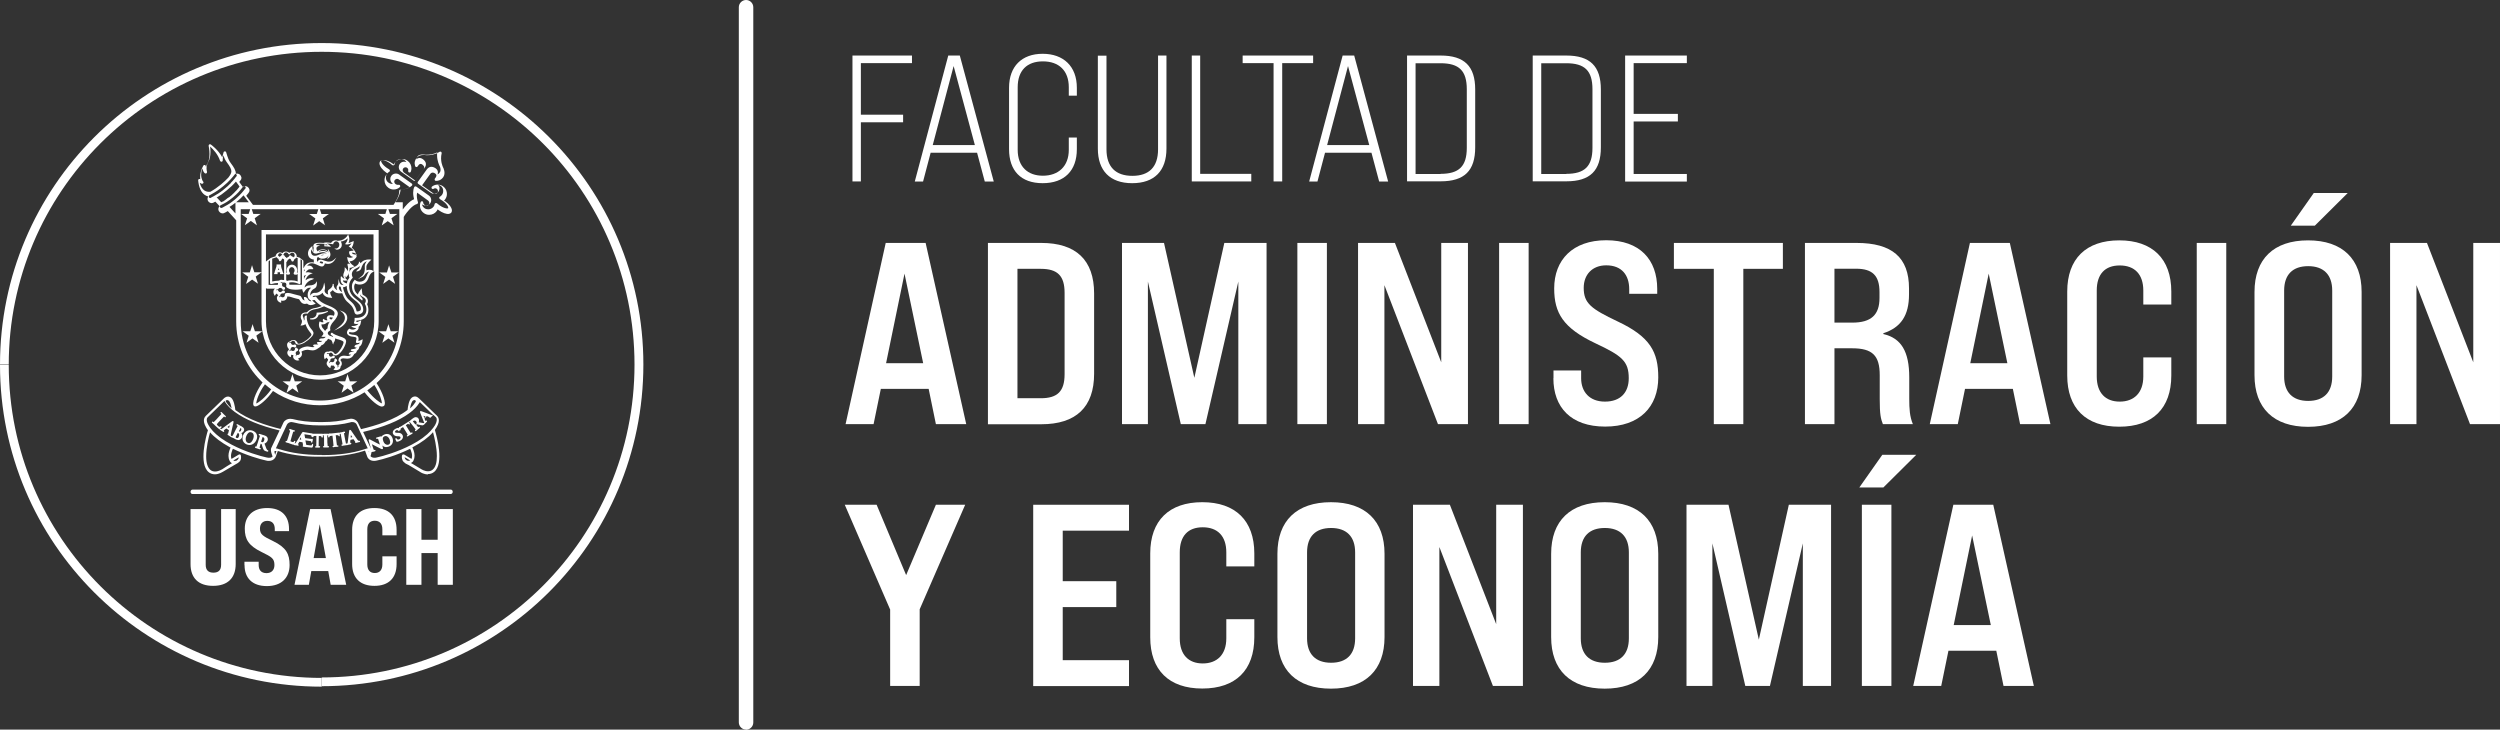 <?xml version="1.0" encoding="UTF-8"?>
<svg id="Capa_1" data-name="Capa 1" xmlns="http://www.w3.org/2000/svg" viewBox="0 0 214.26 62.53">
  <rect x="0" y="0" width="214.26" height="62.53" fill="#333333" stroke="none"/>
  <defs>
    <style>
      .cls-1 {
        fill: #ffffff;
      }

      .cls-1, .cls-2, .cls-3, .cls-4, .cls-5 {
        stroke-width: 0px;
      }

      .cls-2 {
        fill: #ffffff;
      }

      .cls-3 {
        fill: #ffffff;
      }

      .cls-4 {
        fill: #ffffff;
      }

      .cls-5 {
        fill: #ffffff;
      }
    </style>
  </defs>
  <path class="cls-3" d="m63.94,62.53c-.34,0-.62-.28-.62-.62V.62c0-.34.28-.62.62-.62s.62.28.62.62v61.3c0,.34-.28.62-.62.62Z"/>
  <g>
    <g>
      <path class="cls-2" d="m0,31.25h.75C.75,16.44,12.76,4.44,27.57,4.44s26.81,12,26.81,26.81-12,26.81-26.81,26.81v.75c15.22,0,27.57-12.34,27.57-27.57S42.79,3.69,27.57,3.69,0,16.03,0,31.25Z"/>
      <path class="cls-5" d="m.75,31.28h0s-.75,0-.75,0h0c0,15.22,12.34,27.57,27.57,27.57v-.75C12.76,58.09.75,46.08.75,31.28Z"/>
    </g>
    <g>
      <path class="cls-1" d="m36.68,40.66h0c-.35,0-.64-.18-.67-.21-.27-.17-.69-.42-.98-.59-.04-.02-.15-.07-.26-.13,0,0,0,0,0,0h0s-.03-.02-.05-.04c-.1-.07-.17-.14-.21-.21-.11-.23-.06-.44-.05-.46.01-.03.03-.06.07-.07.03-.01.07,0,.1,0l.64.38c.13-.32-.05-.72-.12-.87-1.15.57-2.33.9-2.85,1.01-.08.02-.16.03-.24.03-.35,0-.51-.2-.57-.32-.02-.04-.03-.07-.03-.08l-.16-.44s-.02-.03-.03-.04l-.09.03c-1,.32-2.23.49-3.47.49h-.23s-.23,0-.23,0c-1.23,0-2.45-.17-3.44-.49l-.16.44s-.12.41-.6.41c-.07,0-.15,0-.24-.03-.52-.11-1.71-.45-2.85-1.01-.07.15-.24.55-.12.87l.64-.38s.07-.02.1,0c.03.01.05.04.06.07,0,.02.07.24-.05.46-.04.07-.11.14-.22.21,0,0-.03.02-.19.11-.31.18-.87.51-1.09.64-.01,0-.32.21-.67.21-.2,0-.38-.06-.53-.18-.89-.71-.23-3.08-.07-3.6-.07-.09-.12-.17-.16-.25-.35-.6-.12-.89-.01-.99l1.48-1.43s.05-.05.08-.08c.02-.02.04-.03.07-.05.07-.05.14-.07.2-.08.12-.02.23.02.33.1.23.19.32.73.36,1.05,1.07.82,2.68,1.33,3.87,1.62l.25-.54c.1-.2.33-.33.58-.33h0s.17.02.17.02c0,0,.02,0,.02,0v.02s0-.02,0-.02c.65.17,1.42.26,2.23.26h.19s.19,0,.19,0c.8,0,1.57-.09,2.22-.26h.03s.16-.03.16-.03c.25,0,.48.13.59.33l.27.57c1.23-.29,2.9-.8,3.99-1.65.03-.32.12-.86.36-1.05.1-.08.21-.11.32-.1.07,0,.13.04.2.08.03.02.05.04.07.06.03.02.05.04.07.06l1.49,1.44c.11.1.33.39-.01.98-.05.08-.1.16-.16.25.16.53.82,2.89-.07,3.6-.15.12-.33.18-.53.18m-18.67-3.57c-.12.41-.33,1.29-.33,2.05,0,.58.13.97.37,1.17.11.09.24.13.39.13.29,0,.55-.16.56-.17h.02c.3-.2.56-.36.76-.48.04-.02.07-.04.11-.06-.05-.03-.1-.06-.14-.11,0,0,0,0-.01-.01,0,0-.02-.02-.02-.03-.02-.03-.03-.05-.04-.08-.06-.12-.09-.26-.09-.41,0-.29.12-.57.18-.7-.01,0-.02-.02-.04-.03h-.02c-.74-.41-1.31-.83-1.7-1.28m17.23,2.64s.07.04.11.06c.3.17.63.38.75.45l.03.02s.27.17.56.17c.15,0,.28-.04.39-.13.25-.2.37-.59.37-1.17,0-.76-.22-1.64-.33-2.05-.39.45-.96.87-1.71,1.27-.02,0-.04.02-.06.03.06.13.19.41.19.71,0,.15-.03.29-.09.41-.01.03-.03.05-.04.07h0s0,.01,0,.01c0,0,0,.01-.01.01,0,0,0,0-.01.01h0s-.08.09-.14.11m-15.25-.2s.08.03.13.03c.06,0,.11-.01.14-.02.11-.07.15-.12.16-.15.02-.04.04-.09.04-.14-.04.02-.08.05-.13.08-.1.06-.22.13-.34.2m14.89,0s.08.02.14.02c.05,0,.09,0,.13-.03-.12-.07-.25-.15-.35-.21-.05-.03-.09-.05-.12-.07,0,.04.02.09.04.14.01.03.05.08.16.15m-15.65-5.09s0,0-.01,0l-1.4,1.36c-.07.06-.1.14-.1.24,0,.13.05.29.16.47.04.07.09.14.14.22.14.19.31.38.52.56l.16.13c.08.06.16.13.24.19.26.19.57.37.9.55,1.19.63,2.5,1,3.03,1.11.22.05.39.02.49-.08,0,0,0-.02-.01-.03h0c-.07-.19-.15-.44-.13-.59,0-.02,0-.04.01-.05v-.03s.73-1.54.73-1.54c-1.68-.4-2.96-.94-3.83-1.58-.38-.28-.66-.57-.85-.87v-.02s-.04-.05-.04-.05c0,0,0,0,0,0m12.45,4.63s.09.23.39.23c.06,0,.12,0,.19-.02.53-.11,1.84-.48,3.03-1.11.33-.17.63-.36.9-.55l.41-.33c.2-.18.38-.37.52-.56.06-.08.11-.15.15-.22.1-.18.15-.34.15-.47,0-.1-.03-.19-.1-.24,0,0-.07-.07-.19-.18,0,0-.02.02-.03.03-.02.02-.1.1-.19.19h0s-.04.04-.06.04c-.01,0-.03,0-.04-.01-.01-.01-.02-.03-.02-.05l-.22-.09-.2.21.06.16s.02.04.03.05c0,0,0,0,0,0l.02-.02s.02-.02.05-.02c.02,0,.03,0,.04.02.01.01.02.03.02.04,0,.02,0,.04-.02.05-.01.01-.03.03-.05.05-.02.02-.04.04-.05.05,0,0,0,0-.01.01,0,0-.01.01-.02.02-.01.01-.03.03-.05.05l-.03.04c-.06.05-.09.07-.14.08-.02,0-.04,0-.06,0-.06,0-.14-.02-.24-.04-.05-.01-.1-.03-.14-.04-.02,0-.04-.01-.06-.02l-.07.05c.05.07.12.15.16.19.01.01.02.02.02.02,0,0,0,0,0,0,.02-.01.04-.03.05-.03.03-.02.07-.02.09.01,0,0,.03.05-.02.09-.05.04-.12.09-.15.12l-.02.02s-.02.02-.03.03c-.03.03-.07.06-.1.08-.03.03-.07.02-.09,0-.01-.01-.01-.03-.01-.04,0-.02.01-.03.03-.05,0,0,.02-.02.03-.02h0s0-.01-.01-.03c-.03-.05-.09-.13-.16-.22l-.16-.2c-.11-.14-.13-.16-.16-.19,0-.01-.01-.01-.01-.01,0,0,0,0-.03,0,0,0-.01,0-.03.02,0,0,.01.02.02.03.02.03.03.05.04.07h0c.02.06,0,.08-.02.09,0,0-.02,0-.03,0-.03,0-.05-.02-.06-.04h0s0-.01-.02-.01c-.01,0-.05,0-.1.04l-.11.07.25.41c.05.08.11.18.15.23.01.01.02.02.02.02,0,0,0,0,.01,0,.01,0,.04-.02.06-.03.03-.02.07-.01.09.02,0,.01,0,.03,0,.04,0,.02-.02.03-.04.05-.05.03-.1.06-.14.08-.02.01-.04.02-.06.03-.01,0-.04.02-.07.04-.03.02-.06.04-.09.06-.04.02-.08.02-.09-.01,0-.01-.01-.03,0-.05,0-.01.01-.03.04-.04.02-.01.03-.02.03-.02h0s0-.01-.01-.03c-.02-.04-.07-.12-.12-.21l-.27-.43-.14.09c-.07.04-.07.06-.07.07,0,.02,0,.03,0,.04.01.05-.02.07-.03.08,0,0-.02,0-.03,0-.02,0-.03,0-.04-.01.02.05-.01.08-.02.08h0s-.02,0-.02,0c-.01,0-.04,0-.06-.04,0,0-.02-.03-.05-.04-.04-.02-.08-.01-.13.01-.06.03-.11.09-.09.15.01.03.03.06.17.06h.07c.21,0,.33.07.4.2.05.11.05.21-.02.32-.05.09-.14.14-.2.17-.09.05-.17.07-.24.08,0,0,0,0-.01,0-.05,0-.07-.04-.07-.05-.03-.05-.05-.12-.07-.15h0c-.02-.07,0-.1.02-.11,0,0,.02,0,.03,0,.02,0,.04,0,.06.04,0,.01.02.03.03.04.02.03.05.04.09.04s.08-.01.11-.03c.04-.02.07-.05.09-.09,0-.03,0-.06,0-.08-.01-.03-.03-.07-.17-.08h-.09c-.19-.01-.3-.07-.37-.2-.08-.16.01-.35.22-.45.08-.04.16-.07.2-.07.03,0,.06,0,.08.03h0s0-.02,0-.02c-.01-.04,0-.06.02-.08.02-.01.03-.01.04-.01,0,0,.02,0,.03,0,.04-.02.09-.05.12-.07l.48-.3s.06-.04.07-.05c0,0,.01-.01.02-.01,0,0,.01-.01.02-.02,0,0,.02,0,.03,0,0,0,0,0,.01,0,.04-.03.08-.07.12-.09.02-.01.03-.02.03-.03.02-.01.05-.04.08-.07.03-.03.07-.06.09-.07.07-.05.16-.12.27-.13,0,0,.01,0,.02,0,.07,0,.15.03.21.1.06.08.08.18.04.34.17.03.3.06.4.07.03,0,.05,0,.07,0,0-.02,0-.04-.02-.06l-.33-.83s-.03-.08,0-.12c.02-.02.03-.02.05-.02.02,0,.03,0,.05.01.04.01.2.07.38.14.17.06.35.13.45.17.05.02.08.03.11.03.02,0,.03,0,.03,0,.01,0,.02-.02.03-.03,0,0,0,0,0,0-.34-.33-.9-.87-1.13-1.09,0,0,0,0,0,0,0,0,0,0,0,0l-.05.08c-.19.3-.47.59-.85.87-.89.66-2.22,1.2-3.96,1.61l.64,1.37s.01.03.03.06l-.19-.69c-.02-.06,0-.1.04-.11,0,0,.01,0,.02,0,.03,0,.05.01.08.03h0s.28.15.53.28c.06.03.14.07.22.11.02.01.05.02.07.04l-.14-.45c-.02-.06-.03-.06-.04-.06,0,0-.03,0-.06.01,0,0-.02,0-.03,0-.03,0-.05-.02-.06-.04,0-.01,0-.03,0-.04.01-.03.04-.03.06-.04.04-.01.07-.02.11-.03.03,0,.05-.01.07-.02.02,0,.07-.02.13-.04.01,0,.02,0,.03,0,.03,0,.05.01.06.04,0,.01,0,.03,0,.04,0,.02-.02.03-.05.04-.01,0-.02,0-.03.01,0,0-.01,0,0,.07l.21.79c.02.06-.01.09-.04.1-.04.01-.07,0-.1-.01-.12-.06-.36-.18-.5-.25-.12-.06-.23-.12-.31-.16l.13.4c.03.08.04.09.04.09.02,0,.04,0,.06,0,.04-.01.08,0,.08.04,0,.01,0,.03,0,.04,0,.02-.03.03-.05.04-.06.02-.11.03-.15.04-.01,0-.02,0-.03,0,0,0-.01,0-.02,0-.02,0-.05.02-.09.03-.01.12-.06.25-.09.36m3.63-3l.22.27s.03-.02.06-.04c.04-.03.04-.04.05-.05.01-.04.01-.1-.04-.17-.04-.05-.09-.08-.14-.08s-.09.03-.11.04c-.01.01-.03.02-.04.03m.91-.48l.08.19.11-.11-.19-.08Zm-12.78,3.05h0s.03.17.07.3c.02-.05.04-.12.07-.21.01-.03.02-.06.03-.07,0-.01,0-.02.01-.04-.01,0-.03,0-.04-.01,0,0,0,0-.02,0-.05,0-.1.02-.12.04m4.06.31h.23c1.21,0,2.41-.17,3.38-.48.05-.02.1-.03.15-.05h.02s.05-.02.07-.03c.01,0,.03,0,.05-.01.02,0,.03,0,.05,0-.08-.17-.29-.62-.49-1.05-.06-.13-.12-.27-.18-.39l-.28-.61c-.06-.13-.21-.21-.38-.21h-.12s0,.02-.01.02h0c-.67.18-1.46.27-2.28.27h-.19s-.19,0-.19,0c-.82,0-1.61-.09-2.29-.27h-.01s-.12-.02-.12-.02c-.17,0-.32.09-.39.22,0,0-.11.23-.25.54l-.02.04s-.02.05-.04.08l-.28.6c-.15.33-.29.63-.36.78.04,0,.07,0,.1.01l.1.03s.07.02.11.04c0,0,.02,0,.03,0,.97.31,2.18.48,3.38.48h.23Zm4.02-.33l.04.1s0-.06,0-.08h0s-.02-.02-.05-.02m-8.64.04s-.02,0-.03,0l-.13-.04c-.08-.03-.12-.05-.16-.09-.05-.06-.08-.14-.13-.29-.01-.04-.03-.09-.04-.13-.01-.04-.02-.08-.03-.1l-.08-.03-.02.06c-.03.1-.06.19-.07.23,0,.04,0,.04,0,.05.02.01.05.02.06.03.02,0,.03.02.04.03,0,.01,0,.03,0,.04,0,.02-.03.04-.06.04,0,0-.02,0-.03,0-.06-.02-.14-.05-.18-.06h-.02s-.02-.01-.04-.02c-.04-.01-.09-.02-.12-.04,0,0-.04-.01-.05-.04,0-.01,0-.03,0-.05.01-.03.04-.05.08-.03.01,0,.03,0,.04,0,0,0,.02-.03.02-.04.02-.05.05-.15.09-.26l.09-.29c.07-.22.08-.26.1-.3,0-.04,0-.04-.01-.05,0,0-.02-.01-.04-.02-.06-.02-.05-.06-.05-.08,0-.03.03-.04.06-.04,0,0,.02,0,.03,0,.04.01.09.03.13.04.03,0,.05.02.06.02.02,0,.06.02.1.03.04.01.08.02.1.03.09.03.19.07.25.16.04.06.07.16.04.27-.04.12-.12.21-.27.28l.02.06c.05.15.1.28.14.37.04.09.08.12.1.13,0,0,.02.01.03.01h0s.02.01.03.03c.01.01.01.03,0,.05,0,.03-.03.04-.06.04m-.55-.85s.04.02.07.03c.03,0,.04.01.05.01,0,0,.01,0,.02,0,.03-.01.08-.05.12-.16.07-.21-.08-.27-.1-.27-.02,0-.03,0-.04-.01l-.13.41Zm5.05.5h0c-.05,0-.1,0-.14,0-.03,0-.06,0-.07,0h0s-.03,0-.04,0c-.04,0-.09,0-.12,0h0s-.05-.01-.05-.02c-.01-.01-.01-.03-.01-.04,0-.03.02-.06.07-.06h.01s.02,0,.02,0h0s0-.01,0-.04c0-.06.01-.16.01-.29v-.55s-.14,0-.14,0c-.08,0-.09.01-.09.02,0,.01-.01.03-.02.04-.01.05-.05.05-.06.05-.02,0-.03,0-.04-.02,0,0,0-.01-.01-.02,0,0-.02,0-.02,0h0s-.03,0-.04-.02c-.02-.02-.02-.04-.01-.05,0-.01,0-.03,0-.03,0-.02,0-.02-.05-.03-.01,0-.14-.02-.25-.04-.1-.01-.21-.03-.29-.04v.03c.02.08.04.19.06.3.21.03.52.07.54.07.02,0,.03,0,.03,0,0,0,0,0,0,0,0,0,.02-.02.04-.02h0s.02,0,.03.02c.01.01.02.03.02.05,0,0,0,.02,0,.03,0,.02,0,.04-.02.08,0,.03-.01.08-.02.09,0,.06-.05.07-.06.07h0s-.03,0-.04-.02c0-.01-.01-.03-.01-.04,0,0,0-.01,0-.02,0,0,0-.02,0-.03,0,0,0-.01-.03-.02-.02,0-.27-.04-.46-.07.02.12.05.24.06.31,0,0,0,.02,0,.03.01.03.03.04.04.05l.31.04s.04,0,.06,0c.03,0,.04,0,.05,0,.01,0,.03-.01.04-.07h0s.02-.06.06-.06h0s.05.02.05.09c0,.03-.02.13-.04.17-.01.03-.03.06-.08.06-.01,0-.02,0-.04,0-.07,0-.14-.02-.2-.02h-.06s-.06-.01-.1-.02c-.02,0-.05,0-.07,0-.06,0-.17-.02-.24-.03-.02,0-.08-.02-.07-.07,0-.02.02-.04.03-.05l-.04-.26-.27-.05-.1.16s-.02.05-.03.06c0,0,0,0,0,0h.02s.06.04.05.07c0,.03-.03.05-.06.05,0,0-.01,0-.02,0-.02,0-.05-.01-.08-.02-.02,0-.04-.01-.06-.01,0,0-.01,0-.02,0-.03,0-.08-.01-.13-.02-.03,0-.05-.02-.05-.04,0,0-.02,0-.03,0-.02,0-.04,0-.07-.01-.08-.02-.15-.05-.23-.08-.03,0-.05-.02-.08-.03-.03-.01-.06-.02-.09-.03-.01,0-.03,0-.05-.01h-.02s-.03-.01-.04-.02c-.02,0-.03,0-.05-.01-.02,0-.04-.02-.05-.04,0-.01,0-.03,0-.05.01-.03.04-.05.08-.04.02,0,.03,0,.03,0,0,0,0-.01.02-.03.02-.05.05-.13.08-.24l.11-.35c.05-.16.06-.19.07-.23t-.01-.04s-.01,0-.03-.01c-.02,0-.03-.02-.04-.03,0-.01,0-.03,0-.05,0-.02.03-.04.06-.04,0,0,.02,0,.03,0,.04.01.08.02.11.04.03,0,.05.02.06.02.01,0,.04.01.07.02.04.01.08.02.11.03.02,0,.04.01.05.03,0,.01,0,.03,0,.04-.01.03-.04.05-.09.04-.01,0-.03,0-.04,0,0,0,0,0,0,0,0,0,0,0-.02.03-.01.03-.02.07-.06.19l-.03.1-.07.24c-.03.11-.07.24-.07.26,0,0,.03.03.13.06.06.02.1.03.13.01.01,0,.03-.03.04-.05,0-.01.02-.05.06-.05h.02s.03.02.03.03c0,.02,0,.04,0,.07,0,.01-.03.07-.05.12h0s0,0,.01,0c0,0,.01,0,.02,0,.03,0,.05-.02.09-.08l.51-.83s.04-.07.09-.07h0s.22.04.41.07c.14.02.29.05.3.05h0s.03,0,.03,0h0s0,0,0,0c0,0,.02,0,.03,0h0s.03.01.04.03c0,0,.01,0,.02,0,.02,0,.03,0,.04,0,0,0,.02,0,.03,0,.04,0,.09,0,.13,0h.56s.05.01.07.01c.01,0,.02,0,.02,0,0,0,.02,0,.02,0h0s.02,0,.03.01c.01,0,.03-.01.05-.02.03,0,.08,0,.12,0,.02,0,.05,0,.06,0,.01,0,.04,0,.06,0,.04,0,.08,0,.11,0,0,0,0,0,0,0,.03,0,.05.01.06.03,0-.04.04-.05.05-.05h0s.02,0,.03,0c0,0,.02,0,.03,0h0s.07,0,.12,0l.54-.06s.06,0,.08-.01c0,0,.02,0,.02,0,0,0,.02,0,.02,0h0s.03,0,.04.01c0-.01.03-.02.06-.03.02,0,.05,0,.08-.01.04,0,.07-.01.09-.02.02,0,.05,0,.08-.02.03,0,.06-.01.09-.02,0,0,.02,0,.02,0,.04,0,.06.03.06.05,0,.01,0,.03,0,.05,0,.01-.02.02-.05.03,0,0-.02,0-.03,0,0,0-.01,0-.01,0,0,0,0,0,0,.03,0,.04.01.08.04.23l.06.31c.02.13.05.25.06.3,0,.02,0,.02,0,.02,0,0,0,0,0,0,.02,0,.05,0,.06,0,0,0,.02,0,.03,0,0,0,0,0,0,0,0,0,.01,0,.02,0,.03-.01.04-.04.05-.11l.12-.96s.01-.09.06-.1c0,0,.01,0,.02,0,.04,0,.06.03.08.05.02.03.1.15.2.29.12.18.27.39.34.49.07.1.1.1.11.1.02,0,.03,0,.04,0,0,0,0,0,.02,0,.03,0,.05.02.06.05,0,.02,0,.03,0,.04-.01.02-.04.03-.08.04h-.03c-.05.02-.13.04-.22.06h0s-.02,0-.03,0c-.03,0-.05-.02-.06-.04,0-.02,0-.04.01-.06l-.15-.22-.26.06-.02.18s0,.05,0,.07c0,0,0,0,0,0h.02s.01,0,.02,0c.03,0,.05.02.06.05,0,.02,0,.06-.05.08-.03,0-.05.01-.08.02-.02,0-.05,0-.07.01h-.01s-.08.03-.14.04c-.02,0-.03,0-.04,0-.05,0-.1.02-.14.02-.03,0-.05,0-.07.01-.01,0-.04,0-.07.01-.03,0-.07.02-.1.02,0,0-.01,0-.02,0-.03,0-.06-.02-.06-.05,0-.03.01-.07.06-.07.01,0,.02,0,.03,0h0s0-.01,0-.03c0-.06-.03-.18-.05-.3l-.07-.38c-.02-.11-.03-.14-.03-.17,0-.03-.01-.03-.02-.03,0,0-.02,0-.03,0-.02,0-.03,0-.04,0,0,0,0,.01,0,.02,0,.04,0,.09.01.12h0c0,.07-.04.08-.05.08h0s-.05-.02-.06-.06h0s-.05-.05-.12-.04h-.12s.06.54.06.54c.01.12.03.24.04.3,0,.02,0,.03.01.03,0,0,0,0,0,0,.02,0,.04,0,.06,0h0s.06.02.07.05c0,.03-.01.06-.06.07-.05,0-.1.01-.14.01-.03,0-.06,0-.07,0-.01,0-.04,0-.07.01-.04,0-.08.01-.1.02,0,0,0,0-.01,0-.04,0-.06-.03-.07-.05h0s.02-.06.06-.07c.02,0,.03,0,.03,0,0,0,0,0,0-.04,0-.06-.01-.17-.03-.3l-.06-.53-.15.02c-.08.01-.08.02-.09.03,0,.02-.01.03-.01.04,0,.05-.05.06-.06.06-.01,0-.06,0-.06-.06,0-.02,0-.08,0-.13-.01.01-.03.02-.05.02,0,0-.02,0-.03,0,0,0,0,0,0,0,0,0,0,0,0,.03,0,.05,0,.09.01.3v.25c.02.12.02.25.03.31,0,.02,0,.02,0,.02,0,0,0,0,0,0,.01,0,.04,0,.06,0h0s.06.02.06.05h0s-.02.07-.07.07c-.06,0-.11,0-.16,0-.03,0-.05,0-.06,0-.01,0-.04,0-.06,0-.04,0-.08,0-.11,0h0s-.07-.03-.07-.05h0s.02-.06.06-.07c.02,0,.03,0,.04,0,0,0,0,0,0-.03,0-.06,0-.17,0-.31v-.31c-.02-.17-.02-.21-.03-.25,0-.03,0-.03-.02-.03,0,0-.02,0-.03,0h0s-.02,0-.02,0c0,.02,0,.04,0,.06,0,.03,0,.06,0,.07,0,.07-.05.07-.06.07-.03,0-.06-.01-.06-.07h0s-.04-.06-.11-.06h-.12s-.01.53-.01.53c0,.1,0,.24,0,.3,0,.03,0,.03,0,.03,0,0,0,0,0,0,.01,0,.04,0,.06,0,.04,0,.07.03.07.06,0,.03-.02.06-.07.06m.39-.1v.03h0v-.03s0,0,0,0m.79-.05v.03s0-.03,0-.03h0Zm-2.88-.54l.14.03-.03-.22-.11.19Zm4.4-.38l-.02.22.14-.04-.12-.18Zm3.04,1.04h0c-.26,0-.43-.19-.49-.36-.1-.25-.04-.58.31-.72.08-.03.16-.05.23-.05.21,0,.38.12.47.34.12.32,0,.62-.3.74-.07.03-.15.04-.22.04m-.06-.94s-.06,0-.1.02c-.04.02-.1.05-.13.12-.03.08-.02.18.03.31.07.19.21.3.35.3.03,0,.07,0,.11-.02.03-.01.08-.04.11-.11.03-.08.02-.19-.03-.32-.07-.18-.2-.3-.34-.3m-11.67.77h0c-.08,0-.16-.02-.24-.05-.15-.06-.26-.17-.32-.3-.06-.15-.05-.34.02-.51.08-.19.28-.41.58-.41.08,0,.16.02.25.05.16.07.28.17.33.31.06.14.05.31-.03.48-.12.27-.35.43-.6.43m.09-1.11c-.13,0-.25.11-.34.31-.07.16-.09.33-.04.45.03.08.09.14.17.17.02,0,.05.02.09.02.13,0,.25-.11.34-.33.07-.16.08-.32.04-.43-.03-.08-.09-.13-.16-.16-.04-.01-.07-.02-.11-.02m-1.03.67h0c-.08,0-.15-.02-.23-.06,0,0-.02-.01-.04-.02-.02,0-.03-.02-.05-.03-.04-.02-.07-.04-.09-.05,0,0-.01,0-.02-.01-.01,0-.03-.02-.05-.02-.02,0-.03-.02-.05-.02-.02,0-.03-.01-.04-.02,0,0,0,0,0,0-.02,0-.04-.01-.08-.04-.05-.03-.14-.09-.23-.15h0s-.07-.05-.04-.1c.01-.02.03-.03.05-.03l.07-.29-.23-.15-.17.13s-.05.05-.06.05t0,0s0,0,0,0h.02s.03.03.03.05c0,.01,0,.03,0,.04-.02.03-.04.03-.05.03-.02,0-.03,0-.04-.01-.02-.01-.04-.03-.06-.04-.02-.02-.04-.03-.06-.04,0,0-.02-.01-.04-.02-.03-.02-.07-.04-.11-.07-.01,0-.03-.02-.04-.05,0-.01,0-.02,0-.03,0,0-.02,0-.03,0-.04,0-.06-.02-.1-.06-.06-.05-.1-.09-.14-.13-.02-.02-.04-.04-.06-.05-.05-.05-.09-.09-.14-.14-.01-.01-.04-.03-.07-.06-.01-.01-.03-.03-.04-.04-.01-.01-.03-.02-.04-.03-.05-.05-.03-.09-.02-.1,0-.01.02-.02.04-.02.02,0,.04.01.05.02.02.02.03.02.04.03,0,0,.01,0,.04-.03.04-.04.12-.11.2-.2l.2-.22c.15-.16.18-.2.21-.23.03-.03.02-.03,0-.05,0,0-.02-.02-.03-.03-.05-.05-.02-.08-.01-.09,0-.01.02-.02.04-.02.02,0,.04.02.06.03.03.03.06.06.09.09.03.03.05.05.06.06,0,0,.02.02.04.04.04.03.09.08.12.11.05.05.03.08.02.1-.01.01-.03.02-.04.02-.02,0-.04-.01-.05-.03-.02-.01-.03-.03-.04-.03,0,0-.01,0-.01,0,0,0,0,0-.03.02-.03.03-.07.07-.22.23l-.19.2c-.09.1-.18.19-.18.22,0,.02.02.05.1.13.06.05.09.08.13.08.02,0,.05-.01.07-.03.01,0,.03-.02.05-.02.02,0,.03,0,.04.02.02.02.03.05,0,.09,0,0-.07.06-.11.1.02,0,.03,0,.03.01h.01s.02.02.02.02c.01,0,.02,0,.03,0,.03,0,.06-.02.1-.05l.82-.6s.06-.04.08-.04c.01,0,.02,0,.03,0,.04.03.03.08.03.11,0,.04-.04.19-.08.35-.05.22-.11.48-.14.62-.03.13,0,.16,0,.17.01.01.02.02.03.03.01,0,.03,0,.04.01.01,0,.02.01.04.01,0,0,0,0,.03-.04.04-.05.1-.17.15-.28l.12-.24c.11-.21.13-.24.15-.28.02-.04.01-.04,0-.05,0,0-.02-.02-.04-.02-.06-.03-.04-.07-.04-.09,0-.02.03-.03.05-.03.01,0,.03,0,.05.01.03.02.07.04.1.06.03.02.06.03.07.04.04.02.07.04.1.05.02.01.04.02.06.03.11.06.18.13.21.21.03.09,0,.16-.02.19-.05.1-.13.15-.21.17.08.11.12.26.04.41-.06.12-.19.2-.32.2m-.02-.63l-.15.29c-.04.08-.04.09-.03.1.02.03.05.04.07.05.01,0,.03.02.06.02.05,0,.09-.03.12-.09.02-.05.08-.17.02-.29-.01-.02-.03-.04-.07-.07,0,0-.01,0-.02-.01m.07-.14s.02,0,.03.02c.04.02.05.02.07.02.04,0,.07-.04.1-.09.03-.05.04-.12.02-.16,0-.03-.03-.05-.05-.07h0s0,0,0,0l-.15.29Zm-.95-.35l.13.08.06-.23-.19.14Zm16.02-2.32s-.09.02-.13.05c-.1.08-.19.32-.25.67.25-.22.39-.41.46-.53l.02-.03s0-.01.01-.02c.02-.07-.03-.11-.06-.12-.01,0-.03,0-.04-.01,0,0-.02,0-.02,0m-16.15.13l.03.06c.08.12.22.31.46.53-.06-.34-.14-.59-.25-.67-.05-.04-.1-.06-.16-.05-.01,0-.03,0-.04.01-.02,0-.07.04-.06.09h0s0,.02,0,.03m13.41.43c-.31,0-.95-.52-1.51-1.23-1.15.73-2.47,1.11-3.84,1.11-1.44,0-2.82-.42-4-1.22h-.01c-.54.76-1.18,1.27-1.46,1.32-.06.01-.12,0-.16-.03-.23-.17.11-1.15.68-1.95l.05-.07c-.05-.05-.11-.1-.16-.16-1.35-1.35-2.1-3.15-2.1-5.07v-8.67l-.72-.79-.23.13-.09.04c-.07.04-.15.04-.23.01-.09-.03-.17-.1-.22-.18-.07-.13-.05-.32.07-.42l-.37-.39c-.08.04-.18.1-.18.1-.07.03-.15.04-.23.01-.1-.03-.18-.1-.22-.18-.04-.08-.05-.19-.02-.28.01-.03.03-.07.05-.09-.11-.03-.21-.07-.3-.13-.32-.22-.51-.64-.57-1.25,0-.05.03-.11.08-.12.03-.01.07,0,.1.02,0-.06-.01-.12-.01-.19,0-.31.09-.64.27-.97.02-.04.07-.07.12-.06.05,0,.09.05.1.1,0,.02,0,.05.01.07.03-.12.08-.24.15-.36.1-.18.15-.43.15-.75,0-.37-.07-.69-.07-.69,0,0,0-.02,0-.03,0-.04.02-.08.05-.1.04-.03.09-.03.13,0,.03.02.63.44.99,1.11.03-.13.06-.28.11-.44.01-.05.06-.08.11-.08s.1.03.11.08c.14.47.23.71.39.92.28.37.45.65.44.93.02,0,.05-.01.07-.02.09-.01.19.02.27.08.07.06.12.15.14.25,0,.01,0,.03,0,.04,0,.07-.02.13-.06.18l-.13.16.31.43s.11-.06.18-.07c.1,0,.19.03.26.09.18.17.15.36.07.46l-.05.07s-.09.12-.17.21l.58.78h12.04c.2-.29.51-.8.49-1.18,0-.03,0-.07.03-.09.02-.02.05-.04.08-.04.02,0,.48,0,.8-.2-.21-.15-.77-.55-.77-.55l-.18-.13c-.05-.04-.12-.05-.18-.04-.06.01-.12.05-.16.1-.08.1-.05.25.06.34.05.04.13.07.19.07.02,0,.04,0,.06,0,.05-.02.11,0,.14.05.03.05.02.11-.02.15-.14.13-.33.2-.52.2-.17,0-.33-.05-.46-.15-.21-.15-.33-.39-.33-.65,0-.17.05-.33.15-.46.03-.04.06-.08.1-.12-.05-.03-.09-.06-.09-.06-.3-.21-.59-.54-.59-.8,0-.06.02-.12.05-.17.06-.08.16-.12.29-.12.22,0,.53.12.8.32l.08.07c.02-.05.05-.1.08-.14.15-.21.39-.33.65-.33.17,0,.33.05.46.15.21.15.33.39.33.65,0,.09-.02.18-.05.27h0c-.02.07-.09.1-.15.08-.06-.02-.09-.08-.08-.14.03-.1-.01-.2-.09-.26-.05-.04-.12-.05-.18-.04-.06.01-.12.04-.16.1-.03.04-.04.09-.04.13,0,.08.04.15.1.21,0,0,.77.56.98.7.15-.2.72-1,.72-1,0-.01.04-.06.04-.13,0,0,0-.02,0-.03-.01-.08-.07-.15-.16-.22-.06-.05-.12-.06-.18-.05-.08.02-.15.09-.22.21-.02.04-.06.06-.1.06-.04,0-.08-.02-.1-.06,0-.01-.17-.33.09-.7.16-.23.43-.28.63-.28.1,0,.18.01.19.02,0,0,.06,0,.16,0,.21,0,.62-.04,1.01-.29.04-.03.09-.02.13,0,.04.03.06.08.05.12-.16.65.11,1.19.11,1.19.03.05.27.52.02.87-.21.28-.47.31-.58.31-.03,0-.06,0-.06,0-.04,0-.08-.04-.09-.08-.01-.04,0-.08.02-.12.09-.1.13-.2.13-.27,0-.06-.04-.11-.1-.16-.08-.06-.15-.08-.22-.08-.11,0-.18.08-.19.09l-.72,1c.2.14.98.7.98.7.04.03.1.04.15.04.08,0,.15-.04.19-.1.04-.05.05-.12.04-.18-.01-.06-.04-.12-.1-.16-.08-.06-.19-.06-.27,0-.05.03-.12.02-.16-.03-.02-.02-.02-.04-.02-.07,0-.03.02-.07.04-.09,0,0,0,0,0,0,.14-.11.31-.17.49-.17.17,0,.33.05.46.15.17.12.29.31.32.52,0,.04.01.09.01.13,0,.17-.05.32-.15.46-.03.04-.06.08-.1.11l.09.05c.3.21.59.54.59.8,0,.06-.02.12-.05.17-.04.06-.12.1-.2.12-.22.04-.57-.09-.89-.32,0,0-.04-.03-.08-.07-.02.05-.05.1-.08.14-.15.21-.39.33-.65.33-.17,0-.33-.05-.46-.15-.3-.21-.41-.6-.27-.94.02-.05.08-.08.13-.07.06.01.09.06.09.12,0,.07.06.16.14.21.05.03.1.05.15.05.08,0,.15-.04.19-.1.03-.04.04-.09.04-.14,0-.08-.04-.15-.1-.2,0,0-.71-.51-.94-.68-.02.08-.03.17-.03.25,0,.3.1.57.1.57,0,.01,0,.03,0,.04,0,.02,0,.04-.01.05-.02.03-.04.05-.07.06-.45.12-.92.78-1.06.98h0s-.03.06-.04.07l-.04.06v8.95c0,1.92-.75,3.72-2.1,5.07-.08.08-.16.15-.23.22.51.78.88,1.77.63,1.96-.03.02-.07.04-.12.04m-10.07-1.9s-.03.04-.03.04c-.51.7-.72,1.39-.72,1.61.17-.06.75-.47,1.28-1.21h0c-.19-.15-.37-.29-.54-.44m8.78.53c.55.69,1.09,1.07,1.25,1.11h0c0-.18-.16-.82-.65-1.58-.2.17-.4.32-.6.46m-10.85-15.52v9.61c0,1.01.21,1.97.63,2.87.12.24.25.49.39.71.27.44.6.85.97,1.22,1.28,1.28,2.99,1.99,4.81,1.99s3.52-.71,4.8-1.99c1.28-1.28,1.99-2.99,1.99-4.8v-9.61h-13.6Zm9.67,15.73l-.11-.08c-.06-.05-.32-.23-.41-.29-.08.06-.34.25-.4.29l-.11.08.04-.13c.02-.07.12-.37.15-.47-.08-.06-.35-.25-.41-.3l-.12-.08h.14c.08,0,.4,0,.51,0,.03-.1.13-.41.16-.48l.04-.14.2.62c.1,0,.42,0,.5,0h.14l-.11.08c-.06.05-.32.23-.4.29.03.1.13.4.15.48l.04.13Zm-4.71,0l-.11-.08c-.06-.05-.32-.23-.41-.29-.08.06-.34.25-.4.29l-.12.08.04-.13c.02-.07.12-.37.15-.47-.09-.06-.35-.25-.41-.3l-.12-.08h.14c.08,0,.4,0,.51,0l.2-.62.04.14c.02.07.12.38.16.48.1,0,.42,0,.5,0h.14l-.11.08c-.06.05-.32.23-.4.29.03.1.13.4.15.48l.04.13Zm1.84-1.12c-2.76,0-5.02-2.25-5.02-5.01v-7.82h10.04v7.82c0,2.76-2.25,5.01-5.02,5.01m-4.64-12.46v7.45c0,2.56,2.08,4.64,4.64,4.64s4.64-2.08,4.64-4.64v-4.28l-.06.03c-.26.12-.32.28-.4.47-.04.11-.09.22-.16.33-.11.16-.3.27-.51.3-.17.02-.35,0-.5-.09-.06.09-.09.18-.09.27,0,.29.08.47.32.68.02-.08.05-.16.09-.21l.23-.33.05.4c.02.15.04.17.13.21.05.03.13.07.2.14.11.1.16.23.16.36,0,.09-.02.18-.07.26.08.16.11.32.11.5,0,.27-.1.5-.28.66-.22.19-.52.24-.74.25,0,.04,0,.08-.01.12.07,0,.13-.02.15-.03l.27-.12-.06.29c-.02.11-.08.21-.18.28.01.02.02.04.02.07,0,.06-.04.12-.06.15-.06.09-.21.25-.48.25-.08,0-.16-.01-.25-.04-.01.02-.02.03-.03.05-.01.03-.01.04-.01.05,0,0,0,.02,0,.02.02.04.11.08.16.09h.02s0,0,0,0c.05.02.11.03.18.03.18.02.32.05.4.15.04.05.06.11.06.19,0,.05,0,.1-.02.16h0s0,.02,0,.03c.13-.01.29-.11.29-.11l.07-.04v.09s-.02.43-.28.55v.04c-.02.14-.09.24-.21.31,0,.01,0,.02,0,.02-.02.12-.09.2-.22.25-.02.03-.04.07-.04.07-.12.22-.3.34-.56.34-.09,0-.17-.01-.23-.02h-.02s-.05-.01-.07-.01c-.11,0-.2.03-.24.09-.02.03-.03.05-.03.07.07.07.12.17.12.27,0,.02,0,.03,0,.05,0,.09-.05.16-.1.22h0c0,.09-.03.16-.07.2-.08.07-.19.11-.31.11-.1,0-.17-.02-.17-.02l-.07-.02.05-.05s.08-.08.09-.17c-.06-.04-.1-.09-.13-.14-.05.02-.11.02-.16.01-.02,0-.03,0-.05-.01-.02.05-.04.12-.05.17v.06s-.07-.03-.07-.03c-.01,0-.24-.15-.26-.36h0c0-.06.01-.14.1-.23,0,0,0-.01,0-.02,0-.04.02-.07.03-.11-.06-.04-.1-.09-.13-.15-.04.02-.08.06-.11.09l-.05.05-.03-.07s-.11-.31.07-.51c.06-.07.16-.09.28-.07.07-.04.15-.05.23-.04.16.02.25.15.29.22.01,0,.04,0,.08.02h0s.05,0,.13-.06c.24-.18.52-.65.56-.93,0,0,0-.01,0-.02,0-.08-.1-.13-.4-.23l-.12-.03c-.07-.02-.13-.04-.2-.07,0,.01,0,.03,0,.04,0,.16-.09.28-.13.34v.19l-.03-.15-.06.06v-.09c-.02-.05-.06-.21-.14-.26-.03-.02-.07-.03-.07-.03-.01,0-.06-.01-.11-.04-.02,0-.04-.02-.06-.03-.06.11-.13.19-.23.24l-.04.07c-.08.14-.18.22-.32.26-.01.02-.02.04-.02.04-.04.07-.1.12-.16.15-.07.05-.18.12-.18.12-.12.08-.25.12-.39.12-.09,0-.18-.02-.26-.03-.08-.01-.14-.03-.2-.02-.2.01-.4.09-.49.16.02.04.04.09.05.16h0s0,.03,0,.04c0,.08-.03.17-.09.23-.06.08-.15.13-.24.14.01.04.04.09.06.11l.05.06h-.07s-.03.02-.07.02c-.1,0-.28-.03-.38-.23-.02-.04-.02-.07-.02-.11,0-.03,0-.06.02-.1,0-.01,0-.02,0-.03-.06,0-.13,0-.18-.03-.01.02-.02.07-.03.15h0s0,.05,0,.05h-.05s-.22-.08-.26-.34c0-.01,0-.02,0-.03,0-.08.04-.16.12-.23,0-.03.01-.06.02-.08l-.03-.03s-.12-.11-.13-.32c0-.04,0-.07.01-.09.02-.11.12-.19.25-.22.07-.07.15-.11.24-.12.2-.02.38.12.41.3,0,0,.03.02.09.02.03,0,.07,0,.12-.02.09-.02.21-.07.32-.14.39-.22.58-.49.61-.52.03-.05.04-.08.04-.11,0-.04-.04-.09-.11-.18-.11-.14-.26-.32-.38-.65,0-.02-.01-.04-.02-.06-.15.11-.31.12-.34.12h-.09l.04-.07s.16-.25.05-.43c-.08-.12-.09-.27-.03-.41.05-.1.16-.22.44-.22.02,0,.03,0,.05,0,.24-.28.59-.36.7-.37.2-.03.43-.12.57-.17-.25-.15-.46-.33-.61-.52-.07.01-.14.02-.21.03.02.03.06.07.12.12l.19.17-.24.09s-.11.03-.17.03c-.09,0-.22-.02-.34-.13-.02,0-.03.01-.03.01-.04.01-.09.02-.14.02-.1,0-.27-.03-.39-.22l-.07-.11q-.04-.07-.07-.08c-.2-.04-.36-.09-.44-.11l-.19-.06c-.11-.04-.22-.06-.32-.06-.02,0-.03,0-.04,0,0,.06-.01.11-.04.16-.04.09-.12.16-.22.19-.09.03-.19.03-.27,0,0,.03,0,.06.01.12v.07s-.05-.01-.05-.01c-.1-.02-.31-.13-.32-.38,0-.03,0-.05,0-.07.01-.07.05-.13.11-.18,0-.01,0-.02,0-.03,0,0,0,0,0,0-.06-.03-.11-.07-.14-.12-.03.02-.08.06-.11.13l-.04.07-.04-.07c-.03-.05-.08-.14-.08-.28,0-.08.02-.13.04-.16.02-.05.06-.09.11-.11h-.7c-.05,0-.1-.05-.1-.1v-2.17s.01-.06.04-.08c.02-.02.31-.24.33-.25h0s.02-.01.03-.02c.14-.06.29-.11.43-.15h.01c.01-.19.17-.34.36-.34.09,0,.16.02.22.07.07-.09.18-.14.3-.14.11,0,.21.04.28.11.07-.05.16-.08.26-.08.21,0,.39.17.39.38,0,.01,0,.03,0,.04l.2.06h.02s.31.23.31.23c.03.02.04.05.04.08v.56s.02.02.03.03c.07-.18.24-.49.67-.49.07,0,.14,0,.21.02-.02-.06-.02-.12-.02-.18,0-.03,0-.05,0-.08-.08,0-.15-.02-.21-.05-.16-.07-.25-.21-.28-.38-.06-.39.28-.66.3-.67l.07-.06v.1s0,.32.14.45c-.03-.06-.05-.12-.05-.18,0-.01,0-.02,0-.04,0-.06.01-.11.03-.16-.03-.05-.04-.1-.04-.15,0-.06.02-.12.05-.16.09-.12.35-.16.82-.12.13-.05.34-.05.65,0,.09-.14.22-.22.38-.22h0c.06,0,.12.01.18.04.06,0,.12-.01.12-.01.18-.02.2-.02.38-.11.25-.14.36-.35.36-.35l.04-.08.04.09s.06.14.07.32c0,.11-.02.22-.07.34.12-.04.3-.12.37-.15l.07-.03v.07s0,.24-.17.49c.37.3.41.65.41.66v.09s.03,0,.03,0l-.04.07s-.2.36-.58.36c.1.24.35.38.35.38l.08.04-.08.04s-.18.1-.35.1c0,.05.01.09,0,.13,0,.43-.29.67-.3.68l-.06.05v-.08c-.02-.06-.03-.1-.03-.13v.02s-.02.04-.02.06c0,.16.18.28.25.33.04-.07.09-.15.15-.22-.03-.07-.06-.17-.06-.26,0-.07.01-.14.04-.21.07-.19.22-.36.44-.45.39-.18.39-.38.39-.38v-.1s.08.07.08.07c0,0,.04.03.07.09.2-.28.52-.32.7-.32.07,0,.12,0,.12,0l.1.02-.08.07s-.34.29-.35.53c0,0,0,0,0,.01h0c0,.07,0,.13,0,.19,0,.04,0,.07,0,.11.08-.03.17-.05.26-.05.12,0,.23.03.3.09l.05.04v-3.16h-9.29Zm5.99,10.69s.04,0,.06.01h0s.05.06.05.09c0,.03,0,.07-.03.09h0c-.05.04-.08.08-.09.13-.01.08.04.16.12.19h.02s0,.02,0,.02c.02.03.04.11.01.19.03,0,.05-.02.07-.04.02-.03.02-.07.01-.12v-.04s.03-.02.03-.02c.05-.02.08-.07.09-.13.01-.09-.03-.15-.07-.17-.05-.03-.05-.12-.03-.19.02-.07.1-.29.46-.3h0s.07,0,.12.01c.06,0,.13.02.19.02.13,0,.23-.04.31-.12-.02,0-.04,0-.06,0-.06,0-.1-.01-.11-.01h-.04s0-.05,0-.05c.02-.14.16-.16.28-.18.08-.01.14-.02.18-.05-.03,0-.06,0-.08,0-.1,0-.16-.02-.19-.05l-.02-.02v-.02c.01-.08.11-.09.2-.1.14-.01.25-.03.3-.13-.02,0-.04,0-.06,0-.06,0-.1-.02-.1-.03l-.02-.02v-.03c.02-.13.13-.16.23-.18.1-.02.19-.05.23-.16-.08.02-.16.04-.22.04-.09,0-.11-.04-.12-.07h0s0,0,0,0c0-.07.02-.14.03-.19.02-.1.03-.16,0-.2-.03-.04-.11-.06-.26-.08-.08,0-.16-.02-.22-.04h-.05s0-.02,0-.02c-.07-.02-.19-.08-.24-.19-.04-.07-.03-.15,0-.24.03-.06.07-.12.14-.18l.02-.02h.03c.1.06.19.08.28.08.16,0,.25-.08.3-.14-.01,0-.02,0-.03,0-.16,0-.27-.05-.32-.09l-.09-.06.11-.02s.03,0,.05,0c.14,0,.37-.04.46-.19-.04.01-.1.02-.16.02-.07,0-.13-.01-.18-.04l-.04-.02v-.04c.05-.11.07-.24.06-.38v-.05s.05,0,.05,0c.04,0,.07,0,.11,0,.19,0,.45-.03.64-.2.14-.12.21-.3.21-.51,0-.17-.04-.33-.13-.48v-.03s0-.02,0-.02c.04-.06.17-.26-.02-.44-.05-.05-.11-.08-.16-.11-.09-.05-.16-.09-.21-.22-.02.07-.01.15.07.22.15.13.14.22.11.26l-.03.05-.04-.04c-.11-.1-.23-.2-.34-.28-.36-.28-.49-.52-.49-.92,0-.18.07-.35.22-.52l.03-.03.03.03c.14.12.29.14.39.14.19,0,.37-.08.46-.22.06-.09.1-.19.14-.29.05-.13.11-.26.2-.36-.13.03-.28.11-.38.29h0s-.07.11-.18.17l-.4.2.35-.28c.25-.2.26-.59.24-.81-.02-.18.09-.34.18-.45-.31.11-.41.36-.49.63-.03.12-.2.22-.34.24h-.1s.06-.07.06-.07c.04-.06.09-.1.12-.12h0s.01-.02.02-.02c.05-.04.11-.09.12-.25-.06.06-.16.14-.33.21-.15.07-.27.19-.32.33-.05.14-.03.28.04.42l.02.03-.02.02c-.21.22-.3.44-.3.69,0,.54.23.84.58,1.11.3.23.63.49.63.91,0,.14-.04.24-.12.31-.11.09-.27.12-.39.13-.1,0-.21-.06-.24-.2-.02-.09-.09-.41-.34-.64-.07-.08-.14-.13-.2-.19-.18-.15-.32-.28-.51-.8h-.08s-.47.1-.73-.27c-.06.06-.13.12-.22.18,0,0,0,0,0,.04,0,.07.04.17.05.2l.12.25-.28-.03c-.31-.04-.44-.21-.5-.31-.02-.03-.03-.07-.04-.1-.18.18-.41.27-.65.25-.06,0-.12,0-.16.04-.02.02-.04.04-.06.08.1,0,.19-.02.27-.04h.03s.02.02.02.02c.13.21.42.51,1.01.73.89.34.89.63.81.88h0s-.08.24-.35.52c-.17.18-.33.45-.26.7v.04s-.02.02-.02.02c-.1.05-.17.11-.19.17,0,0,0,0,0,0,0,0,0,0,0,0-.02.07,0,.13.05.19.02.02.04.04.06.05.02.01.05.03.08.04.05.02.09.03.09.03,0,0,.07.02.14.06.01.01.03.02.04.03-.01-.05-.04-.11-.11-.14-.08-.04-.11-.08-.11-.13,0-.03.01-.08.08-.11l.03-.02.02.02c.07.06.16.12.28.17.08.04.17.07.26.1h0s.08.03.11.04c.27.08.58.18.54.47-.06.42-.57,1.21-.91,1.16-.12-.02-.18-.04-.21-.09-.05-.08-.09-.14-.16-.15-.05,0-.1,0-.14.04l-.02.02h-.02c-.08-.03-.14-.03-.17,0-.01.02-.02.03-.03.06.05-.02.1-.02.15-.01h.04s0,.05,0,.05c0,.09.06.18.15.19.06,0,.12-.01.16-.06h0s.04-.04.09-.04c.04,0,.07.02.09.05.02.03.02.08,0,.12-.02.04-.06.06-.12.06-.14-.01-.23.04-.25.14,0,.02,0,.04,0,.06v.03s-.02.02-.02.02c-.05.03-.08.06-.08.1,0,.02,0,.05.02.07.02-.05.06-.09.11-.11h.02s.02,0,.02,0c.02.02.05.03.08.03,0,0,.02,0,.02,0,.09,0,.16-.06.18-.15,0,0,0-.02,0-.03,0-.03,0-.07.02-.1.02-.03.05-.05.09-.05m-3.34-.87s.07.02.1.05c.03.03.03.08.02.12-.01.04-.04.07-.08.08-.08.02-.14.11-.13.19,0,.02.01.04.02.07l.02.02v.02s-.05.07-.03.12c0,.01.01.03.02.04,0-.05.02-.09.05-.12l.02-.02h.03s.05.02.07.01c.1-.01.17-.1.16-.19,0-.04-.02-.08-.06-.12-.03-.04-.02-.11.02-.16.1-.11.38-.24.66-.26.08,0,.17.01.25.03.07.01.15.03.22.03.06,0,.12,0,.17-.03-.05-.02-.09-.04-.11-.07-.02-.03-.01-.06-.01-.07h0s.01-.02.01-.02c.04-.03.08-.04.14-.04.03,0,.07,0,.1,0,.03,0,.06,0,.09,0,.04,0,.08,0,.1-.03-.06-.01-.09-.04-.11-.07-.02-.03-.01-.05,0-.07.02-.04.07-.04.09-.04.01,0,.03,0,.05,0,.08,0,.21.02.31-.1-.06,0-.1,0-.14,0-.06,0-.11,0-.13-.05v-.02s0-.02,0-.02c.05-.11.15-.12.25-.12.11,0,.23,0,.31-.14-.06,0-.11,0-.15.01-.08,0-.12,0-.16-.01l-.06-.03.05-.04c.2-.19.13-.27-.02-.43-.04-.04-.08-.09-.12-.14-.07-.11-.16-.28-.1-.57h0s.03-.07.03-.07l.02-.04.04.02c.07.04.13.06.19.06.05,0,.09-.01.11-.02-.05-.05-.08-.1-.08-.15,0-.06.03-.09.03-.1l.03-.03.03.03c.08.07.16.1.24.1.03,0,.06,0,.08-.02-.03-.03-.06-.08-.07-.14,0-.06.01-.12.06-.18.05-.07.14-.1.26-.1s.24.03.29.05c.03-.06.1-.21.03-.33-.09-.15-.28-.23-.41-.28-.02,0-.04-.02-.06-.02-.12-.05-.33-.15-.4-.18-.09.04-.45.21-.77.25-.1.01-.44.08-.62.36l-.02.02h-.03s-.08-.01-.12-.01c-.09,0-.21.02-.25.1-.04.08,0,.15.03.24.03.08.07.17.05.28.04-.04.07-.11.06-.2-.02-.09,0-.15.03-.2.03-.03.06-.05.11-.05h.06s0,.05,0,.05c-.03.16,0,.35.07.56.1.3.24.47.34.59.13.16.23.28.08.52-.01.01-.22.31-.65.57h0s-.02.02-.02.02c-.14.08-.26.13-.37.16-.06.01-.12.02-.17.02-.17,0-.27-.09-.28-.18-.01-.09-.1-.16-.2-.15-.06,0-.11.04-.14.09v.02s-.04,0-.04,0c-.06,0-.13.02-.14.07,0,0,0,.02,0,.03.04-.03.08-.04.12-.04h.04s0,.04,0,.04c.02.09.1.16.2.15t.05-.02s.03-.02.07-.02c.03,0,.06.01.08.03.06.05.06.13.02.18-.04.05-.08.05-.11.05h0s-.05-.01-.06-.02c-.02-.02-.04-.03-.11-.03-.1.01-.18.1-.17.19h0v.04h-.02c-.06.05-.1.09-.09.13,0,.01,0,.02,0,.03.03-.04.07-.08.12-.09h.02s.02,0,.02,0c.04.03.09.05.15.05.11-.01.16-.07.17-.18,0-.07.06-.12.13-.12m2.21-1.7s.03.03.11.12c.05.05.1.11.14.17v-.02c.04-.08.11-.15.2-.21,0-.01,0-.03,0-.04,0-.17.07-.37.19-.54-.03.02-.06.04-.09.05-.03.01-.08.02-.14.02-.03.02-.08.07-.08.07-.03.02-.13.1-.29.1-.03,0-.07,0-.11-.01,0,0,0,.02,0,.02,0,.12.04.21.08.27m.72-.89c-.05,0-.1.01-.11.03,0,0-.01.02-.01.03,0,.08.12.12.12.12l.05.02s0,0,0,0c.05-.05.1-.11.14-.16-.06-.01-.13-.03-.19-.03m1.04-2.57c.02.09.04.18.07.26.19.58.32.69.49.84.06.05.13.11.21.19.29.27.38.64.4.74,0,.02.01.03.04.03.12,0,.22-.04.27-.08.02-.01.06-.05.06-.16,0-.3-.22-.49-.56-.75-.31-.24-.64-.58-.66-1.2-.08.05-.18.11-.31.12m-3.31.83h.04s.16,0,.27.2c.06.11.16.17.27.17,0,0,.02,0,.02,0-.03-.03-.06-.07-.09-.1-.07-.03-.24-.14-.23-.47,0-.27.15-.47.29-.59-.05,0-.1,0-.15,0h0c-.25,0-.44.37-.45.37l-.04.07-.04-.07s-.04-.06-.06-.14v.03s0-.06,0-.06c0-.02-.01-.05-.02-.08-.26.04-.5.06-.72.04-.09,0-.23-.02-.34-.05-.15-.05-.25-.11-.3-.18,0,0,0-.01-.01-.02,0,0,0-.01,0-.01,0,0,0-.01,0-.02,0,0,0,0,0,0,0,0,0,0,0,0,0-.01,0-.02,0-.03h0s0-.01,0-.02h0s0-.02,0-.03h0c.02-.06.02-.11-.01-.16-.01-.03-.03-.05-.06-.06h0s-.01-.01-.02-.01c-.02,0-.04-.01-.06-.02-.02,0-.05,0-.08,0-.01,0-.03,0-.04.01h-.02s-.02,0-.02,0c-.06-.04-.13-.04-.16-.01,0,0-.01.01-.02.03,0,0,0,0,.01,0,.04,0,.09,0,.11.03l.04.02-.02.04s-.02.09,0,.14c0,0,0,.02.01.03h0s.01.02.02.03c0,0,.01.01.02.02,0,0,.01.01.02.01h0s0,.01.01.01c.03.01.03.01.04.01,0,0,0,0,.01,0h0s.1.02.12.09c.02.07-.02.14-.08.16-.02,0-.03.01-.05.01-.03,0-.05-.01-.07-.02-.03-.01-.03-.04-.04-.05,0-.02-.02-.05-.09-.08-.03-.01-.06-.02-.09-.02-.07,0-.13.04-.16.1l-.02.03h-.04c-.07,0-.12.02-.13.05,0,0,0,.02-.01.03.05-.02.11-.03.16-.02h.02s0,.03,0,.03c.02.05.05.09.1.12.1.05.18.02.25-.07.03-.03.06-.05.11-.05.07,0,.12.05.13.11,0,.04,0,.07-.03.1-.03.04-.08.05-.13.04-.01,0-.03,0-.04,0-.07,0-.15.04-.18.1-.01.02-.02.04-.02.07v.03s-.02.01-.02.01c-.03.02-.07.04-.08.09,0,.02,0,.03,0,.05.03-.04.07-.07.11-.08h.03s.02.01.02.01c.02.02.04.03.06.04.02.01.05.02.08.02.07,0,.14-.04.17-.1.02-.04.02-.08.02-.14,0-.05.04-.11.11-.12.11-.04.33-.01.52.05.02,0,.08.02.18.05.09.03.24.07.43.11.12.03.14.06.2.17.02.03.04.06.06.11.05.08.12.12.21.13-.09-.11-.07-.23-.07-.24v-.04Zm1.07-1.33v.16s.02.33-.2.44c-.16.07-.41.29-.37.62.06-.13.18-.26.41-.24.01,0,.03,0,.04,0h0c.33,0,.64-.3.7-.68l.04-.21.05.21s.06.24,0,.4c-.02.05-.03.14.03.23.05.09.15.16.27.19-.04-.12-.08-.33.06-.42.19-.13.32-.25.32-.47,0-.02,0-.02,0-.02h.09s0,.01,0,.02c0,.04,0,.17.04.25.04.11.15.21.26.27-.04-.08-.08-.19-.04-.32,0-.01.01-.03.03-.05.04-.05.11-.15.11-.29v-.31s.09.3.09.3c0,0,.07.23.3.23.02,0,.05,0,.07,0-.1-.05-.29-.2-.26-.49,0-.08,0-.17,0-.23l.09-.02s.06.17.24.18c-.08-.09-.15-.24-.09-.41.02-.06.04-.1.05-.14.04-.09.06-.15.05-.31v-.11s.08.07.08.07c0,0,.12.1.17.27.04-.11.07-.29,0-.5-.01-.03-.02-.09.01-.13l.03-.03.03.02s.1.04.15.04c-.09-.09-.23-.27-.25-.55v-.07s.06.03.06.03c.17.06.32.05.45-.03-.08-.01-.18-.05-.25-.13-.07-.08-.11-.18-.1-.31v-.03s.03-.01.03-.01c0,0,.12-.05.26-.05.03,0,.07,0,.1,0-.06-.09-.18-.23-.37-.33l-.06-.03.05-.04c.1-.09.16-.18.2-.24-.22.09-.38.12-.49.09l-.07-.02.04-.05c.09-.11.18-.26.19-.45-.06.05-.14.12-.22.16-.18.09-.24.1-.37.12.04.06.08.16.08.3,0,.25-.24.4-.4.4-.03,0-.06,0-.09-.02l-.15-.08h.17c.14-.02.26-.15.26-.32,0-.17-.12-.3-.27-.3h0c-.11,0-.21.09-.25.21v.04s-.05,0-.05,0c-.09-.02-.32-.06-.5-.06-.12,0-.16.02-.18.03h-.01s-.02,0-.02,0c0,0-.17-.02-.34-.02-.3,0-.34.04-.34.05-.02.03-.02.06,0,.08.03,0,.09,0,.13,0l.19.03-.18.06c-.1.04-.15.11-.14.22,0,.09.07.17.11.23.03-.06.1-.12.27-.16.06-.02.13-.02.19-.02.15,0,.28.05.36.13.07.07.1.17.1.28v.05c0-.15-.02-.28-.02-.29l-.04-.23.13.2c.25.39-.05.6-.05.6l-.15.1.08-.16c.03-.05.04-.11.05-.17h0c-.06.21-.3.29-.48.29,0,0-.02,0-.03,0-.01,0-.03,0-.04,0h-.04s-.02,0-.02,0c-.07-.01-.13-.04-.18-.07-.03-.02-.06-.04-.08-.07h0s-.01-.01-.01-.01c0,0,0,0-.01-.01-.03.02-.06.05-.08.1-.03.09-.03.2.02.34.04-.1.12-.2.26-.2.02,0,.05,0,.07,0,.1.02.2.06.29.09.1.03.2.06.28.08h.01s.03,0,.05,0c0,0,.01,0,.02,0h0s.01,0,.02,0c0,0,0,0,.01,0h.01c.14,0,.27-.05.37-.14l.24-.21-.18.27s-.2.28-.54.28c-.09,0-.18-.02-.27-.05-.02.12-.09.27-.26.27-.06,0-.13-.02-.2-.05l-.04-.02s-.09-.04-.13-.06v.02s-.02-.03-.02-.03c-.16-.07-.32-.14-.47-.14-.16,0-.29.07-.4.22.04,0,.09-.02.15-.02.12,0,.21.04.28.11.02.03.03.05.05.07,0,0,0,0,0,0h.01s-.01,0-.01,0c0,.02.02.03.03.06l.03.05-.05.02s-.04,0-.09,0c-.03,0-.06,0-.1,0-.06,0-.1,0-.13.01-.06.02-.11.05-.16.1v.03s-.03,0-.03,0c-.05.05-.08.1-.1.15.05-.02.12-.03.19-.03.05,0,.1,0,.14.02.04.01.08.02.13.03l.15.03-.15.06c-.33.13-.44.4-.48.55.23-.17.45-.22.64-.16l.1.03-.1.05s-.08.04-.12.05c-.27.07-.57.38-.6.66.09-.09.23-.2.42-.19.25,0,.47-.08.55-.22l.08-.13Zm1.88.5s0,.03,0,.04c.01.22.22.34.23.34l.05.03s-.02-.06-.03-.09c-.04-.12-.07-.24-.09-.36,0,0-.02,0-.03-.01-.03-.01-.05-.03-.07-.04-.02.03-.04.06-.05.08,0,0,0,0,0,0m-6.03-.2h.79s0-.09.02-.16c-.16,0-.37.03-.56.09-.03.01-.06,0-.09-.01-.03-.02-.04-.05-.04-.08v-1.95c-.06.04-.09.07-.12.09v2.02Zm6.37-.39c0,.1.07.17.19.22.07.03.11.04.15.05.01-.09.03-.18.07-.27-.06.02-.14.03-.23.03-.07,0-.13,0-.18-.03m-4.43,0c.18,0,.36.03.55.1v-2.01h-.02s-.06-.02-.09-.03h-.01c-.04.05-.09.1-.15.12,0,.01-.03.05-.07.14h0s0,.03-.02.04c-.02.02-.05.03-.09.03-.05,0-.07-.05-.08-.07-.05-.1-.07-.13-.08-.15t0,0h-.01s-.04-.02-.06-.03c-.04.04-.09.07-.14.09h0s-.04.04-.09.15c0,.02-.03.04-.06.06v.95s.03-.06.06-.08c-.02-.05-.03-.1-.03-.16,0-.27.2-.49.45-.49s.45.22.45.49c0,.05,0,.1-.03.16.04.01.07.05.07.1,0,.06-.05.11-.11.11h-.13s-.07-.02-.09-.06c-.02-.04-.02-.08,0-.11.05-.07.07-.14.07-.2,0-.15-.11-.28-.24-.28s-.24.12-.24.28c0,.06.02.12.07.2.02.03.02.07,0,.11-.02.04-.06.05-.09.05h-.12c-.05,0-.1-.04-.1-.09v.58s0,0,0,0c.03.01.05.03.08.05.08-.03.19-.05.35-.05m-1.63-1.86v1.96c.19-.04.38-.07.56-.07h.03s0,0,0,0c.08-.08.21-.1.34-.05.03,0,.06-.01.09-.01v-1.73s0-.01,0-.02c-.05-.03-.09-.06-.12-.09-.02.01-.04.02-.05.03-.02.02-.06.09-.09.16h-.01s-.06.05-.08.05c-.05,0-.09-.04-.09-.07-.02-.06-.04-.12-.06-.14-.06-.03-.11-.08-.14-.14,0,0-.02,0-.03.01-.11.03-.22.07-.33.11m2.7,1.48v.27c.03-.11.09-.23.18-.35-.07.03-.14.06-.18.08m0-.55v.17s.05-.09.08-.13c-.03-.01-.05-.03-.08-.04m.66-1.72c-.04.07-.07.17-.05.28.04.18.15.27.32.27.11,0,.24-.04.39-.11.15-.07.29-.11.43-.11.09,0,.16.01.21.03-.1-.08-.21-.12-.33-.12s-.25.04-.37.07c-.06.02-.13.04-.19.05-.02,0-.05,0-.07,0-.22,0-.31-.23-.34-.38m3.44.3s.02.04.03.06c.09.1.27.11.35.11.02,0,.04,0,.04,0h.04s-.06-.05-.06-.05c0,0-.16-.12-.34-.12-.02,0-.04,0-.07,0m-2.46-.15c.14,0,.26.04.37.12-.01-.04-.03-.07-.06-.1-.06-.06-.17-.1-.29-.1-.06,0-.12,0-.17.02-.14.03-.2.09-.21.13.12-.04.24-.07.37-.07m5.08,7.87l.04-.13c.02-.07.12-.37.15-.47-.09-.06-.35-.25-.41-.3l-.11-.08h.65c.03-.1.13-.41.16-.48l.04-.13.04.13c.02.07.12.38.16.48h.64l-.11.08c-.06.05-.32.23-.4.29.03.1.13.4.15.48l.04.13-.11-.08c-.06-.04-.32-.23-.41-.29-.08.06-.34.25-.4.29l-.11.08Zm-11.64,0l.04-.13c.02-.07.12-.37.15-.47-.09-.06-.35-.25-.41-.3l-.11-.08h.65c.03-.1.13-.41.16-.48l.04-.14.04.14c.02.07.12.38.16.48h.64l-.12.08c-.06.05-.32.23-.4.29.03.1.13.4.15.48l.04.13-.11-.08c-.06-.04-.32-.23-.41-.29-.08.06-.34.25-.4.29l-.11.08Zm7.5-1.03l.37-.28c.37-.28.56-.55.56-.82,0-.28-.2-.45-.2-.45l-.24-.2.29.12s.38.16.35.57c-.04.53-.69.85-.72.86l-.41.2Zm-1.89-.96c-.05,0-.11,0-.16-.01v-.09s.02,0,.03,0c.12,0,.52-.03.53-.45v-.04s.05,0,.05,0c0,0,.58,0,.88-.15l.04.08s-.38.2-.8.25c-.03.11-.15.41-.55.41m-1.96-2.98h1.08v-2.1s-.05-.03-.08-.06l-.04-.03v2.04s-.02.06-.04.08c-.03.02-.07.02-.1,0-.21-.09-.4-.14-.59-.14-.09,0-.17.01-.25.03.01.04.02.08.02.12,0,.01,0,.03,0,.04m9.07-.05l-.11-.08c-.06-.05-.32-.23-.41-.29-.08.06-.34.25-.4.29l-.11.08.04-.13c.02-.07.12-.37.15-.47-.09-.06-.35-.25-.41-.3l-.11-.08h.65c.03-.1.13-.41.15-.48l.04-.13.04.13c.02.07.12.38.16.48h.64l-.11.08c-.06.04-.32.23-.4.29.03.1.13.4.15.48l.04.14Zm-11.73,0l-.12-.08c-.06-.05-.32-.23-.41-.29-.08.06-.34.25-.4.29l-.12.08.04-.14c.02-.07.12-.37.15-.47-.09-.06-.35-.25-.41-.3l-.11-.08h.65c.03-.1.13-.41.15-.48l.04-.14.04.13c.02.07.12.38.16.48h.64l-.12.08c-.06.04-.32.23-.4.29.03.1.13.4.15.48l.04.14Zm2.17-.84h-.31v-.1h.01s0-.01,0-.02c0,0,0-.01,0-.02,0,0,0-.01,0-.02h-.22s0,.02,0,.03c0,0,0,.01,0,.02h0v.11s-.29,0-.29,0v-.1h.03s0,0,0,0h0s0-.02,0-.03h0s.01-.06.02-.09c0-.02.02-.04.02-.07l.03-.08s.02-.05.02-.07c0-.02.01-.04.02-.06,0-.02.01-.04.02-.06,0-.02.01-.04.02-.06,0-.02,0-.03.01-.04,0-.02.01-.04.02-.06h-.01s0-.11,0-.11h.39v.11h-.01s0,.03.01.04c0,.01,0,.03.01.05,0,.01,0,.03.01.05,0,.02.02.05.02.08.01.05.03.09.05.14l.05.16s.02.07.03.09c0,0,0,0,0,.01h.03v.11Zm-.48-.36h.1l-.05-.16-.05.16Zm3.56-.63h0s.05.03.08.04l.04.02s.08.03.11.03c0,0,.01,0,.02,0,.02-.01.05-.08.05-.13h0c-.06-.03-.12-.05-.18-.06-.03,0-.05,0-.05,0-.02.02-.05.06-.06.1m-3.09-.64h0s.08.03.09.07c.01.05.04.08.1.11.02.01.04.03.07.08.03-.04.06-.07.1-.08.07-.03.09-.05.11-.1.01-.04.05-.06.09-.07,0,0,0,0,0,0,.04,0,.07.02.09.05,0,.02.02.03.07.05h.02s.05.04.08.09c.03-.05.06-.07.09-.08,0,0,.01,0,.02,0,0,0,0,0,0,0,0,0,0,0,.01,0h0s0-.01,0-.01c0,0,0,0,0,0,0,0,0,0,0,0h0s0-.01,0-.02c0,0,0,0,0-.01,0,0,0,0,0,0,0,0,0-.01,0-.02,0-.01,0-.02,0-.03h0s0-.02,0-.02c0,0,0-.02,0-.03,0-.1-.09-.19-.19-.19-.09,0-.15.03-.18.09-.02.04-.05.06-.09.06-.04,0-.08-.03-.09-.06-.03-.07-.09-.11-.18-.11-.1,0-.17.05-.19.14,0,.04-.04.07-.09.07h0s-.08-.02-.09-.06c-.03-.07-.11-.08-.15-.08-.09,0-.16.07-.16.16,0,0,0,.02,0,.02,0,0,0,.01,0,.02,0,0,0,0,0,.01h0s0,0,0,0v.02s.01,0,.02,0c0,0,0,0,0,0l.02.02s0,0,.01,0c0,0,0,0,0,0,0,0,.01,0,.02.01.02.01.04.03.06.06.03-.04.05-.06.07-.07h0c.06-.03.07-.04.07-.06.02-.04.05-.06.09-.06m3.3.05h.03s.03,0,.03,0c0,0,.01,0,.02,0,.08,0,.15-.02.2-.05-.09,0-.18,0-.28.04m.88-.73h-.14s-.19-.03-.37-.03h-.07s0-.04,0-.04c0-.01-.02-.12.04-.18.02-.03.06-.04.09-.04.13,0,.32.18.35.2l.1.09Zm-.49-.13c.07,0,.15,0,.21,0-.06-.04-.13-.08-.17-.08-.02,0-.02,0-.03.01-.01.01-.02.04-.02.06m5.87-1.68l-.11-.08c-.06-.05-.32-.23-.41-.29-.08.06-.34.25-.4.29l-.11.08.04-.14c.02-.07.12-.37.15-.47-.09-.06-.35-.25-.41-.3l-.12-.08h.65c.03-.1.13-.41.15-.48l.04-.13.04.13c.02.07.12.38.16.48h.64l-.11.08c-.06.04-.32.23-.4.29.03.1.13.4.15.48l.04.13Zm-12.77,0l.2-.61-.52-.38h.65c.03-.1.13-.41.16-.48l.04-.14.04.14c.02.07.12.38.16.48h.64l-.12.08c-.06.04-.32.23-.4.29.03.1.13.4.15.48l.04.13-.52-.38c-.08.06-.34.25-.4.29l-.12.08Zm6.9,0l-.11-.08c-.06-.05-.32-.23-.41-.29l-.52.38.04-.14c.02-.07.12-.37.15-.47-.09-.06-.35-.25-.41-.3l-.12-.08h.65l.2-.61.04.13c.02.07.12.38.16.48h.64l-.12.08c-.06.04-.32.23-.4.29.03.1.13.4.15.48l.04.13Zm-8.21-1.59c.12.13.34.37.51.56v-.92c-.19.15-.34.26-.51.36m.57-.4h1.08c-.11-.15-.25-.34-.36-.48l-.09-.11c-.16.18-.33.34-.57.54-.02.02-.04.04-.07.05m13.69,0h.6v.62c.2-.27.57-.72.97-.88-.03-.12-.08-.32-.08-.54,0-.19.03-.35.09-.49.02-.03.04-.06.08-.07.03,0,.07,0,.1.02l1.08.77c.21.15.26.45.11.66-.09.12-.23.2-.38.2-.1,0-.19-.03-.28-.08-.02,0-.03-.02-.05-.03.03.13.11.25.22.33.1.07.21.1.32.1.18,0,.35-.09.46-.23.05-.07.08-.14.09-.22,0-.04.04-.07.08-.09.04-.01.08,0,.12.02l.2.16c.32.23.59.3.71.28.03,0,.04-.01.05-.02.04-.06-.07-.35-.49-.64l-.22-.14s-.06-.06-.06-.1c0-.04.02-.08.06-.1.07-.04.13-.09.18-.16.09-.12.12-.27.1-.42-.02-.15-.1-.28-.23-.36-.06-.04-.12-.07-.2-.09.07.09.12.2.12.31,0,.1-.03.19-.09.28-.09.12-.23.19-.38.19-.1,0-.2-.03-.28-.09l-1.08-.77s-.04-.04-.05-.07c0-.03,0-.06.02-.09l.79-1.1s.12-.16.3-.19c.14-.02.28.02.43.12.12.08.19.2.2.32,0,.01,0,.03,0,.04,0,.05-.01.11-.03.17.07-.04.14-.09.19-.17.05-.06.07-.14.07-.23,0-.2-.1-.38-.11-.38,0-.02-.19-.37-.19-.87,0-.07,0-.15.02-.24-.35.17-.69.2-.91.2-.11,0-.18,0-.2-.01h0s-.07-.01-.15-.01c-.15,0-.34.03-.44.17-.05.08-.09.16-.1.24.06-.05.12-.08.19-.1.12-.03.25,0,.37.09.15.11.24.23.26.37.03.18-.07.31-.09.34l-.79,1.1s-.05.04-.08.05c-.03,0-.06,0-.09-.02l-1.08-.77c-.21-.17-.25-.45-.11-.66.07-.1.18-.17.31-.19.09-.01.18,0,.26.03-.04-.06-.09-.12-.15-.16-.1-.07-.21-.1-.32-.1-.18,0-.35.09-.45.23-.05.07-.08.14-.09.22,0,.04-.04.07-.08.09-.04.01-.08,0-.12-.02l-.2-.16c-.29-.2-.53-.28-.66-.28-.06,0-.09.01-.1.03-.04.06.07.35.48.64l.22.14s.06.06.06.1c0,.04-.02.08-.06.1-.07.04-.13.09-.18.16-.09.12-.12.27-.1.42.02.15.1.28.23.36.11.08.24.11.37.1-.01,0-.03-.02-.04-.03-.12-.1-.19-.24-.19-.39,0-.1.03-.19.09-.27.07-.1.18-.17.31-.19.12-.02.25,0,.36.08l.18.13.9.64s.05.05.05.09c0,0,0,0,0,0,0,.03-.01.06-.04.09-.29.27-.75.33-.97.35-.02.36-.24.77-.44,1.07m-13.03-1.37l-.07.09c-.25.32-.4.51-.83.87-.43.35-.64.47-1.01.65h0s-.08.05-.08.05c-.03.02-.04.09-.01.14.01.03.05.05.08.06.02,0,.04,0,.06,0l.09-.04s.12-.07.23-.13l.15-.08c.16-.09.31-.19.47-.32.06-.05.12-.1.19-.15h0c.06-.06.12-.11.18-.16.15-.14.28-.26.4-.4,0,0,.05-.06.11-.13l.23-.28s.01-.02.01-.04c0-.03-.02-.07-.06-.11-.02-.02-.04-.02-.07-.02h0s-.03,0-.04.01m-2.3.97s.07.07.07.07l.3.32s.03-.02.05-.02c.03-.02.06-.03.1-.05h.03s.02-.02.03-.03c0,0,0,0,0,0l.06-.04s.02-.01.03-.02c0,0,0,0,0,0,.01,0,.03-.02.04-.03h0s.03-.02.04-.03c0,0,0,0,0,0,.01,0,.03-.02.04-.03h0s.03-.03.05-.04h0s.02-.02.03-.03l.03-.02s.03-.02.05-.03l.07-.05s0,0,.01,0c0,0,.02-.01.03-.02h.02s.02-.03.02-.03c0,0,.02-.01.02-.02l.05-.04s.03-.03.05-.04c.01-.01.03-.02.04-.03l.03-.03s.02-.01.02-.02h0s.02-.02.03-.03c.01,0,.02-.02.03-.03l.03-.03s.02-.02.04-.03c0,0,.01-.01.02-.02.01-.01.03-.03.04-.04h0s0,0,0-.01l.04-.04s0,0,.01-.01l.04-.04s0,0,0,0c.02-.02.03-.03.04-.04l.05-.05s.02-.03.04-.04h0s.04-.05.06-.08l.03-.03s.01-.02.02-.03l.05-.06s.02-.02.03-.04l.03-.04c-.05-.06-.11-.16-.11-.16l-.14-.19s-.03-.04-.06-.08c-.23.27-.47.5-.79.76-.31.26-.58.45-.89.63m1.66-2.06s0,0-.01,0c-.01,0-.03,0-.04.02-.13.17-.25.31-.37.44-.19.21-.39.4-.65.61-.34.28-.62.47-.98.67-.08.04-.15.08-.23.13-.01,0-.02.02-.02.04,0,.03,0,.07,0,.1.01.03.05.05.08.07.02,0,.04,0,.05,0l.18-.1s.08-.04.08-.04c.13-.07.25-.15.37-.22h.01s.03-.02.04-.03c.02-.01.04-.03.06-.04.02-.02.05-.03.07-.05l.05-.03s.04-.03.06-.04h0s.02-.02.03-.03c.01,0,.02-.02.04-.03h.01c.08-.07.15-.13.24-.2.17-.14.32-.27.45-.41h.01s.06-.07.08-.1h0s0-.01.01-.02c.03-.03.06-.06.09-.09,0,0,0,0,.01-.01.06-.06.12-.13.18-.21,0,0,0,0,.01-.01,0,0,.02-.03.05-.07l.13-.16s.01-.03,0-.05c0-.04-.02-.08-.05-.1-.02-.02-.05-.03-.08-.03m-3.04.77c.08.31.21.52.39.65.15.1.3.12.4.12.05,0,.09,0,.11,0,.34-.19.61-.38.93-.64.24-.2.43-.38.62-.58.16-.21.26-.37.26-.54,0-.18-.11-.4-.39-.77-.13-.18-.22-.36-.3-.6-.05.22-.05.34-.05.38,0,.02,0,.04,0,.04,0,0,0,.01,0,.02,0,.05-.04.1-.09.11,0,0-.02,0-.03,0-.05,0-.09-.03-.11-.08-.18-.55-.58-.98-.85-1.22.01.12.03.27.03.43,0,.36-.06.66-.18.87-.11.19-.16.39-.16.58,0,.16.04.26.04.27,0,.01,0,.03,0,.05,0,.04-.02.07-.04.09-.04.03-.1.03-.14,0-.09-.06-.16-.2-.22-.42-.07.19-.1.37-.1.53,0,.39.16.6.17.6.02.02.03.05.03.07,0,.02,0,.05-.02.07-.03.04-.08.06-.13.05-.04-.01-.09-.04-.14-.07"/>
      <g>
        <path class="cls-1" d="m16.33,48.34v-4.71h1.3v4.78c0,.44.22.67.66.67s.66-.22.66-.67v-4.78h1.25v4.71c0,1.18-.67,1.87-1.94,1.87s-1.93-.69-1.93-1.87Z"/>
        <path class="cls-1" d="m20.95,48.43v-.29h1.22v.29c0,.4.2.69.67.69.41,0,.68-.25.68-.69,0-.56-.22-.69-1.1-1.12-1.11-.54-1.44-1.09-1.44-2,0-1.06.67-1.77,1.92-1.77s1.87.71,1.87,1.79v.19h-1.22v-.18c0-.41-.19-.7-.64-.7-.4,0-.63.26-.63.66,0,.5.25.65,1.12,1.07,1.14.55,1.42,1.12,1.42,2.05,0,1.09-.69,1.81-1.95,1.81s-1.91-.71-1.91-1.78Z"/>
        <path class="cls-1" d="m28.13,48.94h-1.45l-.21,1.18h-1.23l1.34-6.49h1.75l1.34,6.49h-1.33l-.21-1.18Zm-.2-1.11l-.53-2.9-.52,2.9h1.05Z"/>
        <path class="cls-1" d="m30.18,48.34v-2.93c0-1.2.69-1.87,1.91-1.87s1.9.67,1.9,1.87v.47h-1.22v-.52c0-.47-.23-.73-.65-.73s-.64.26-.64.73v3.02c0,.47.23.73.64.73s.65-.26.65-.73v-.7h1.22v.66c0,1.2-.68,1.87-1.9,1.87s-1.91-.67-1.91-1.87Z"/>
        <path class="cls-1" d="m34.82,43.63h1.3v2.63h1.39v-2.63h1.3v6.49h-1.3v-2.72h-1.39v2.72h-1.3v-6.49Z"/>
      </g>
      <path class="cls-5" d="m16.33,42.15c0-.1.08-.19.17-.19h22.13c.1,0,.17.08.17.19s-.08.19-.17.19h-22.13c-.1,0-.17-.08-.17-.19"/>
    </g>
  </g>
  <g>
    <path class="cls-4" d="m73.06,4.76h5.1v.65h-4.38v4.42h3.62v.65h-3.62v5.07h-.72V4.76Z"/>
    <path class="cls-4" d="m83.74,13.09h-3.98l-.65,2.47h-.71l2.87-10.8h.99l2.91,10.8h-.77l-.66-2.47Zm-.19-.66l-1.82-6.77-1.79,6.77h3.61Z"/>
    <path class="cls-4" d="m86.48,12.79v-5.27c0-1.83,1.09-2.91,2.88-2.91s2.93,1.08,2.93,2.91v.68h-.69v-.72c0-1.43-.85-2.22-2.22-2.22s-2.16.79-2.16,2.22v5.36c0,1.43.85,2.22,2.16,2.22s2.22-.79,2.22-2.22v-1.05h.69v1c0,1.83-1.06,2.91-2.93,2.91s-2.88-1.08-2.88-2.91Z"/>
    <path class="cls-4" d="m94.09,12.75v-7.98h.74v8.03c0,1.51.79,2.27,2.22,2.27s2.2-.76,2.2-2.27V4.76h.72v7.98c0,1.9-1.03,2.96-2.94,2.96s-2.94-1.08-2.94-2.96Z"/>
    <path class="cls-4" d="m102.14,4.76h.72v10.14h4.38v.65h-5.1V4.76Z"/>
    <path class="cls-4" d="m109.15,5.41h-2.65v-.65h6.04v.65h-2.65v10.14h-.74V5.41Z"/>
    <path class="cls-4" d="m117.54,13.09h-3.98l-.65,2.47h-.71l2.87-10.8h.99l2.91,10.8h-.77l-.66-2.47Zm-.19-.66l-1.82-6.77-1.79,6.77h3.61Z"/>
    <path class="cls-4" d="m120.59,4.76h2.88c2.03,0,2.96.91,2.96,2.91v4.96c0,2-.92,2.91-2.96,2.91h-2.88V4.76Zm2.87,10.14c1.59,0,2.25-.65,2.25-2.23v-5.02c0-1.59-.66-2.23-2.25-2.23h-2.14v9.49h2.14Z"/>
    <path class="cls-4" d="m131.36,4.76h2.88c2.03,0,2.96.91,2.96,2.91v4.96c0,2-.92,2.91-2.96,2.91h-2.88V4.76Zm2.87,10.14c1.59,0,2.25-.65,2.25-2.23v-5.02c0-1.59-.66-2.23-2.25-2.23h-2.14v9.49h2.14Z"/>
    <path class="cls-4" d="m139.28,4.76h5.29v.65h-4.56v4.35h3.79v.65h-3.79v4.5h4.56v.65h-5.29V4.76Z"/>
  </g>
  <g>
    <path class="cls-4" d="m79.59,33.33h-4.1l-.62,3.02h-2.4l3.44-15.53h3.42l3.48,15.53h-2.6l-.62-3.02Zm-.47-2.2l-1.6-7.68-1.58,7.68h3.17Z"/>
    <path class="cls-4" d="m84.67,20.82h4.57c2.97,0,4.53,1.46,4.53,4.33v6.88c0,2.86-1.55,4.33-4.53,4.33h-4.57v-15.53Zm4.53,13.31c1.44,0,2.04-.6,2.04-2.06v-6.97c0-1.46-.6-2.06-2.04-2.06h-2v11.09h2Z"/>
    <path class="cls-4" d="m96.17,20.82h3.59l2.6,11.56,2.57-11.56h3.62v15.53h-2.42v-12.22l-2.82,12.22h-2.11l-2.82-12.22v12.22h-2.22v-15.53Z"/>
    <path class="cls-4" d="m111.19,20.82h2.53v15.53h-2.53v-15.53Z"/>
    <path class="cls-4" d="m116.38,20.82h3.17l3.97,10.23v-10.23h2.29v15.53h-2.57l-4.59-11.91v11.91h-2.26v-15.53Z"/>
    <path class="cls-4" d="m128.48,20.82h2.53v15.53h-2.53v-15.53Z"/>
    <path class="cls-4" d="m133.14,32.42v-.67h2.37v.67c0,1.15.71,2,2.04,2s2.04-.78,2.04-2c0-1.46-.58-1.93-2.86-3-2.77-1.31-3.53-2.6-3.53-4.7,0-2.44,1.58-4.13,4.46-4.13s4.37,1.66,4.37,4.17v.42h-2.4v-.4c0-1.2-.64-2.04-1.97-2.04-1.2,0-1.93.8-1.93,1.93,0,1.33.64,1.8,2.91,2.88,2.79,1.31,3.48,2.62,3.48,4.79,0,2.53-1.6,4.22-4.55,4.22s-4.44-1.66-4.44-4.15Z"/>
    <path class="cls-4" d="m146.88,23.04h-3.42v-2.22h9.34v2.22h-3.39v13.31h-2.53v-13.31Z"/>
    <path class="cls-4" d="m154.69,20.82h4.42c3.04,0,4.5,1.24,4.5,3.9v.51c0,1.8-.69,2.84-2.2,3.33v.07c1.53.35,2.22,1.49,2.22,3.71v1.86c0,.82.04,1.51.31,2.15h-2.57c-.18-.47-.27-.8-.27-2.15v-2.04c0-1.69-.62-2.31-2.37-2.31h-1.51v6.5h-2.53v-15.53Zm4.06,6.83c1.62,0,2.33-.67,2.33-2.11v-.51c0-1.4-.6-2-2-2h-1.86v4.62h1.53Z"/>
    <path class="cls-4" d="m172.51,33.33h-4.1l-.62,3.02h-2.4l3.44-15.53h3.42l3.48,15.53h-2.6l-.62-3.02Zm-.47-2.2l-1.6-7.68-1.58,7.68h3.17Z"/>
    <path class="cls-4" d="m177.17,32.18v-7.19c0-2.82,1.62-4.39,4.46-4.39s4.46,1.58,4.46,4.39v1.11h-2.4v-1.2c0-1.4-.75-2.15-2.02-2.15s-1.97.75-1.97,2.15v7.37c0,1.4.75,2.15,1.97,2.15s2.02-.75,2.02-2.15v-1.64h2.4v1.55c0,2.82-1.6,4.39-4.46,4.39s-4.46-1.58-4.46-4.39Z"/>
    <path class="cls-4" d="m188.27,20.82h2.53v15.53h-2.53v-15.53Z"/>
    <path class="cls-4" d="m193.22,32.16v-7.14c0-2.82,1.64-4.42,4.59-4.42s4.59,1.6,4.59,4.42v7.14c0,2.82-1.64,4.42-4.59,4.42s-4.59-1.6-4.59-4.42Zm6.66.11v-7.37c0-1.35-.73-2.09-2.06-2.09s-2.06.73-2.06,2.09v7.37c0,1.35.73,2.09,2.06,2.09s2.06-.73,2.06-2.09Zm-1.58-15.73h2.91l-2.82,2.8h-2.06l1.97-2.8Z"/>
    <path class="cls-4" d="m204.83,20.82h3.17l3.97,10.23v-10.23h2.29v15.53h-2.57l-4.59-11.91v11.91h-2.26v-15.53Z"/>
    <path class="cls-4" d="m76.28,52.22l-3.88-8.96h2.73l2.53,6.03,2.55-6.03h2.51l-3.9,8.96v6.57h-2.53v-6.57Z"/>
    <path class="cls-4" d="m88.55,43.26h8.21v2.22h-5.68v4.33h4.59v2.22h-4.59v4.55h5.68v2.22h-8.21v-15.53Z"/>
    <path class="cls-4" d="m98.58,54.62v-7.19c0-2.82,1.62-4.39,4.46-4.39s4.46,1.58,4.46,4.39v1.11h-2.4v-1.2c0-1.4-.75-2.15-2.02-2.15s-1.97.75-1.97,2.15v7.37c0,1.4.75,2.15,1.97,2.15s2.02-.75,2.02-2.15v-1.64h2.4v1.55c0,2.82-1.6,4.39-4.46,4.39s-4.46-1.58-4.46-4.39Z"/>
    <path class="cls-4" d="m109.48,54.6v-7.14c0-2.82,1.64-4.42,4.59-4.42s4.59,1.6,4.59,4.42v7.14c0,2.82-1.64,4.42-4.59,4.42s-4.59-1.6-4.59-4.42Zm6.66.11v-7.37c0-1.35-.73-2.09-2.06-2.09s-2.06.73-2.06,2.09v7.37c0,1.35.73,2.09,2.06,2.09s2.06-.73,2.06-2.09Z"/>
    <path class="cls-4" d="m121.09,43.26h3.17l3.97,10.23v-10.23h2.29v15.53h-2.57l-4.59-11.91v11.91h-2.26v-15.53Z"/>
    <path class="cls-4" d="m132.94,54.6v-7.14c0-2.82,1.64-4.42,4.59-4.42s4.59,1.6,4.59,4.42v7.14c0,2.82-1.64,4.42-4.59,4.42s-4.59-1.6-4.59-4.42Zm6.66.11v-7.37c0-1.35-.73-2.09-2.06-2.09s-2.06.73-2.06,2.09v7.37c0,1.35.73,2.09,2.06,2.09s2.06-.73,2.06-2.09Z"/>
    <path class="cls-4" d="m144.55,43.26h3.59l2.6,11.56,2.57-11.56h3.62v15.53h-2.42v-12.22l-2.82,12.22h-2.11l-2.82-12.22v12.22h-2.22v-15.53Z"/>
    <path class="cls-4" d="m161.32,38.98h2.91l-2.82,2.8h-2.06l1.97-2.8Zm-1.75,4.28h2.53v15.53h-2.53v-15.53Z"/>
    <path class="cls-4" d="m171.09,55.77h-4.1l-.62,3.02h-2.4l3.44-15.53h3.42l3.48,15.53h-2.6l-.62-3.02Zm-.47-2.2l-1.6-7.68-1.58,7.68h3.17Z"/>
  </g>
</svg>